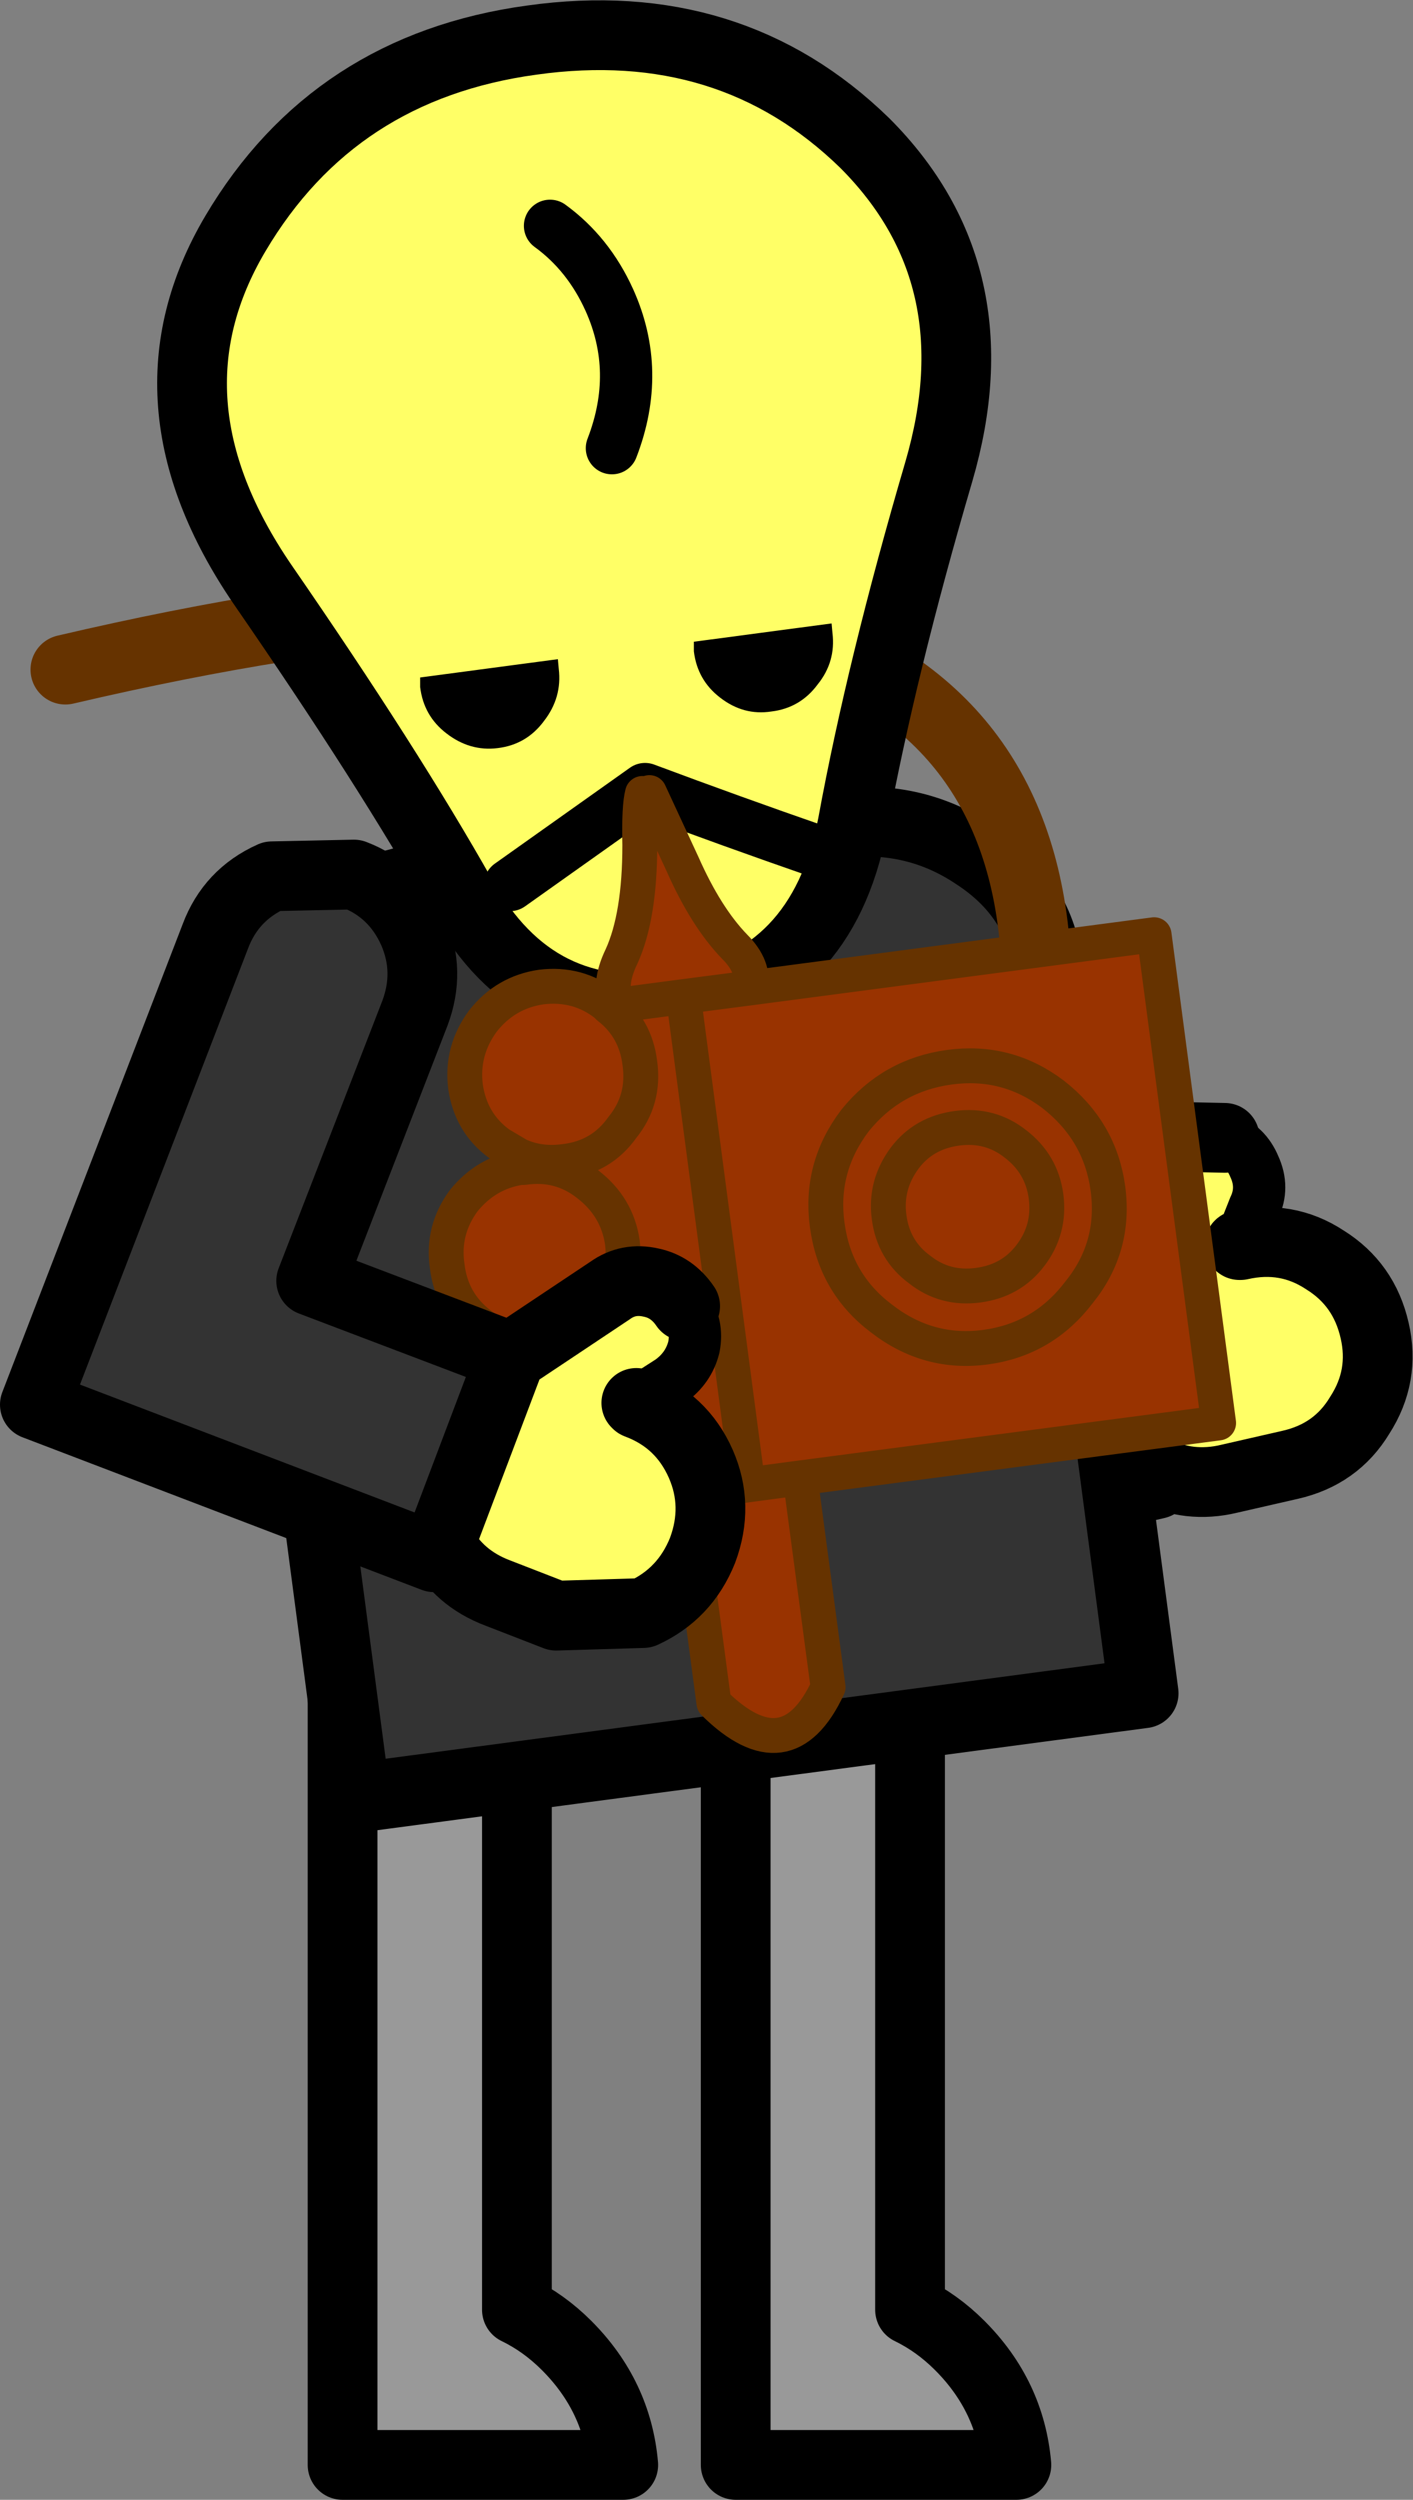<?xml version="1.0" encoding="UTF-8" standalone="no"?>
<svg xmlns:xlink="http://www.w3.org/1999/xlink" height="143.35px" width="81.05px" xmlns="http://www.w3.org/2000/svg">
  <rect width="100%" height="100%" fill="#808080" stroke="none"/>
  <g transform="matrix(1.0, 0.0, 0.0, 1.0, 36.6, 72.55)">
    <path d="M27.0 0.7 L15.15 3.35 11.55 -12.65 Q10.95 -15.15 8.8 -16.5 6.7 -17.85 4.2 -17.3 1.75 -16.75 0.4 -14.6 -0.95 -12.45 -0.35 -9.95 L5.95 17.95 29.75 12.55 29.55 11.75 27.05 0.65 27.0 0.7" fill="#333333" fill-rule="evenodd" stroke="none"/>
    <path d="M29.55 11.75 Q31.6 12.8 33.9 12.25 L37.4 11.45 Q40.05 10.85 41.4 8.6 42.85 6.35 42.25 3.75 41.65 1.1 39.4 -0.3 37.2 -1.75 34.55 -1.15 L34.5 -1.15 35.35 -3.3 Q35.9 -4.45 35.35 -5.65 34.85 -6.85 33.7 -7.25 L33.65 -7.3 31.3 -7.35 Q30.15 -6.85 29.65 -5.65 L27.0 0.7 27.05 0.65 29.55 11.75" fill="#ffff66" fill-rule="evenodd" stroke="none"/>
    <path d="M27.0 0.7 L15.15 3.35 11.55 -12.65 Q10.95 -15.15 8.8 -16.5 6.7 -17.85 4.2 -17.3 1.75 -16.75 0.4 -14.6 -0.95 -12.45 -0.35 -9.95 L5.95 17.95 29.75 12.55 29.55 11.75 Q31.6 12.8 33.9 12.25 L37.4 11.45 Q40.05 10.85 41.4 8.6 42.85 6.35 42.25 3.75 41.65 1.1 39.4 -0.3 37.2 -1.75 34.55 -1.15 L34.5 -1.15 M33.65 -7.3 L31.3 -7.35 Q30.15 -6.85 29.65 -5.65 L27.0 0.7 27.05 0.65 29.55 11.75" fill="none" stroke="#000000" stroke-linecap="round" stroke-linejoin="round" stroke-width="4.0"/>
    <path d="M34.5 -1.15 L35.35 -3.3 Q35.9 -4.45 35.35 -5.65 34.85 -6.85 33.7 -7.25 L33.65 -7.3" fill="none" stroke="#000000" stroke-linecap="round" stroke-linejoin="round" stroke-width="3.0"/>
    <path d="M-6.95 21.8 L-6.95 59.9 Q-5.4 60.65 -4.1 61.95 -1.2 64.85 -0.85 68.8 L-16.95 68.8 -16.95 21.8 -6.95 21.8" fill="#999999" fill-rule="evenodd" stroke="none"/>
    <path d="M-6.95 21.8 L-6.95 59.9 Q-5.4 60.65 -4.1 61.95 -1.2 64.85 -0.85 68.8 L-16.95 68.8 -16.95 21.8 -6.95 21.8 Z" fill="none" stroke="#000000" stroke-linecap="round" stroke-linejoin="round" stroke-width="4.0"/>
    <path d="M15.6 21.8 L15.6 59.9 Q17.15 60.65 18.45 61.95 21.35 64.85 21.7 68.8 L5.6 68.8 5.6 21.8 15.6 21.8" fill="#999999" fill-rule="evenodd" stroke="none"/>
    <path d="M15.6 21.8 L15.6 59.9 Q17.15 60.65 18.45 61.95 21.35 64.85 21.7 68.8 L5.6 68.8 5.6 21.8 15.6 21.8 Z" fill="none" stroke="#000000" stroke-linecap="round" stroke-linejoin="round" stroke-width="4.0"/>
    <path d="M11.15 -25.3 Q15.7 -25.95 19.3 -23.55 22.95 -21.2 23.5 -17.2 L29.0 24.55 -16.2 30.55 -21.7 -11.2 Q-22.3 -15.2 -19.4 -18.4 -16.55 -21.65 -12.0 -22.25 L11.15 -25.3" fill="#333333" fill-rule="evenodd" stroke="none"/>
    <path d="M11.15 -25.3 L-12.0 -22.25 Q-16.55 -21.65 -19.4 -18.4 -22.3 -15.2 -21.7 -11.2 L-16.2 30.55 29.0 24.55 23.5 -17.2 Q22.95 -21.2 19.3 -23.55 15.7 -25.95 11.15 -25.3 Z" fill="none" stroke="#000000" stroke-linecap="round" stroke-linejoin="round" stroke-width="4.0"/>
    <path d="M22.7 -19.05 Q19.75 -46.45 -32.85 -34.15" fill="none" stroke="#663300" stroke-linecap="round" stroke-linejoin="round" stroke-width="4.0"/>
    <path d="M13.0 -64.35 Q20.55 -56.8 17.25 -45.5 13.95 -34.25 12.3 -25.25 10.55 -16.25 2.35 -14.9 -5.9 -13.55 -10.1 -21.1 -14.3 -28.55 -21.55 -39.05 -28.75 -49.6 -23.1 -59.15 -17.45 -68.7 -6.1 -70.25 5.3 -71.85 13.0 -64.35" fill="#ffff66" fill-rule="evenodd" stroke="none"/>
    <path d="M13.0 -64.35 Q20.55 -56.8 17.25 -45.5 13.95 -34.25 12.3 -25.25 10.55 -16.25 2.35 -14.9 -5.9 -13.55 -10.1 -21.1 -14.3 -28.55 -21.55 -39.05 -28.75 -49.6 -23.1 -59.15 -17.45 -68.7 -6.1 -70.25 5.3 -71.85 13.0 -64.35 Z" fill="none" stroke="#000000" stroke-linecap="round" stroke-linejoin="round" stroke-width="4.0"/>
    <path d="M3.2 -35.75 L11.1 -36.8 11.15 -36.25 Q11.35 -34.6 10.3 -33.3 9.3 -31.95 7.65 -31.75 6.05 -31.5 4.7 -32.55 3.4 -33.55 3.2 -35.2 L3.2 -35.75 M-12.5 -33.7 L-4.6 -34.75 -4.55 -34.2 Q-4.35 -32.55 -5.4 -31.2 -6.4 -29.85 -8.05 -29.65 -9.65 -29.45 -11.0 -30.5 -12.3 -31.5 -12.5 -33.15 L-12.5 -33.7" fill="#000000" fill-rule="evenodd" stroke="none"/>
    <path d="M-5.05 -59.6 Q-2.85 -58.0 -1.65 -55.35 0.2 -51.25 -1.5 -46.85" fill="none" stroke="#000000" stroke-linecap="round" stroke-linejoin="round" stroke-width="3.0"/>
    <path d="M10.25 -23.75 Q5.35 -25.45 0.4 -27.3 L-7.35 -21.8" fill="none" stroke="#000000" stroke-linecap="round" stroke-linejoin="round" stroke-width="3.0"/>
    <path d="M0.25 -27.05 L0.65 -27.1 2.55 -23.0 Q3.9 -19.95 5.55 -18.25 6.7 -17.1 6.45 -15.9 L29.6 -18.95 33.3 9.05 9.3 12.2 10.9 24.2 Q8.55 29.25 4.35 25.1 L2.75 13.1 -4.2 14.0 -4.2 13.7 -6.0 14.25 Q-8.1 14.5 -9.75 13.2 -11.35 11.95 -11.65 9.9 -11.9 7.8 -10.65 6.1 -9.45 4.5 -7.4 4.2 -8.25 4.0 -9.05 3.4 -10.7 2.15 -10.95 0.05 -11.25 -2.0 -10.0 -3.7 -8.7 -5.3 -6.75 -5.6 L-6.85 -6.3 -7.95 -6.95 Q-9.6 -8.15 -9.9 -10.25 -10.15 -12.3 -8.9 -14.0 -7.6 -15.65 -5.55 -15.95 -3.45 -16.2 -1.85 -14.95 L-1.7 -14.8 -1.2 -14.9 Q-1.75 -16.05 -0.95 -17.7 0.1 -20.0 0.1 -24.1 0.05 -26.3 0.25 -27.05 M-6.85 -6.3 Q-5.65 -5.75 -4.2 -5.95 -2.1 -6.2 -0.9 -7.9 0.4 -9.5 0.1 -11.6 -0.15 -13.6 -1.7 -14.8 -0.15 -13.6 0.1 -11.6 0.4 -9.5 -0.9 -7.9 -2.1 -6.2 -4.2 -5.95 -5.65 -5.75 -6.85 -6.3 M-4.2 13.7 L-2.7 12.25 Q-1.35 10.65 -1.65 8.6 -1.9 6.5 -3.6 5.15 -4.35 4.6 -5.1 4.35 -3.15 4.05 -1.95 2.45 -0.65 0.8 -0.9 -1.3 -1.2 -3.35 -2.9 -4.65 -4.5 -5.9 -6.55 -5.6 L-6.75 -5.6 -6.55 -5.6 Q-4.5 -5.9 -2.9 -4.65 -1.2 -3.35 -0.9 -1.3 -0.65 0.8 -1.95 2.45 -3.15 4.05 -5.1 4.35 -4.35 4.6 -3.6 5.15 -1.9 6.5 -1.65 8.6 -1.35 10.65 -2.7 12.25 L-4.2 13.7 M6.3 12.6 L2.6 -15.4 -1.2 -14.9 2.6 -15.4 6.45 -15.9 2.6 -15.4 6.3 12.6 9.3 12.2 6.3 12.6 2.75 13.1 6.3 12.6 M12.45 -8.3 Q10.4 -5.6 10.85 -2.3 11.3 1.05 13.95 3.05 16.65 5.15 19.95 4.7 23.25 4.25 25.3 1.55 27.4 -1.05 26.95 -4.4 26.5 -7.7 23.8 -9.8 21.15 -11.8 17.85 -11.35 14.55 -10.9 12.45 -8.3 14.55 -10.9 17.85 -11.35 21.15 -11.8 23.8 -9.8 26.5 -7.7 26.95 -4.4 27.4 -1.05 25.3 1.55 23.25 4.25 19.95 4.7 16.65 5.15 13.95 3.05 11.3 1.05 10.85 -2.3 10.4 -5.6 12.45 -8.3 M18.3 -7.85 Q16.4 -7.6 15.3 -6.15 14.15 -4.6 14.4 -2.75 14.65 -0.85 16.15 0.25 17.6 1.4 19.5 1.15 21.4 0.9 22.5 -0.55 23.65 -2.05 23.4 -3.95 23.15 -5.8 21.65 -6.95 20.2 -8.1 18.3 -7.85 20.2 -8.1 21.65 -6.95 23.15 -5.8 23.4 -3.95 23.65 -2.05 22.5 -0.55 21.4 0.9 19.5 1.15 17.6 1.4 16.15 0.25 14.65 -0.85 14.4 -2.75 14.15 -4.6 15.3 -6.15 16.4 -7.6 18.3 -7.85 M-5.45 4.3 L-7.3 4.2 -7.4 4.2 -5.45 4.4 -5.45 4.3 -5.1 4.35 -5.25 4.4 -5.45 4.4 -5.25 4.4 -5.1 4.35 -5.45 4.3" fill="#993300" fill-rule="evenodd" stroke="none"/>
    <path d="M0.65 -27.1 L2.55 -23.0 Q3.9 -19.95 5.55 -18.25 6.7 -17.1 6.45 -15.9 L29.6 -18.95 33.3 9.05 9.3 12.2 10.9 24.2 Q8.55 29.25 4.35 25.1 L2.75 13.1 -4.2 14.0 -4.2 13.7 -6.0 14.25 Q-8.1 14.5 -9.75 13.2 -11.35 11.95 -11.65 9.9 -11.9 7.8 -10.65 6.1 -9.45 4.5 -7.4 4.2 -8.25 4.0 -9.05 3.4 -10.7 2.15 -10.95 0.05 -11.25 -2.0 -10.0 -3.7 -8.7 -5.3 -6.75 -5.6 L-6.85 -6.3 -7.95 -6.95 Q-9.6 -8.15 -9.9 -10.25 -10.15 -12.3 -8.9 -14.0 -7.6 -15.65 -5.55 -15.95 -3.45 -16.2 -1.85 -14.95 L-1.7 -14.8 -1.2 -14.9 Q-1.75 -16.05 -0.95 -17.7 0.1 -20.0 0.1 -24.1 0.05 -26.3 0.25 -27.05 M-1.2 -14.9 L2.6 -15.4 6.45 -15.9 M18.3 -7.85 Q20.2 -8.1 21.65 -6.95 23.15 -5.8 23.4 -3.95 23.65 -2.05 22.5 -0.55 21.4 0.9 19.5 1.15 17.6 1.4 16.15 0.25 14.65 -0.85 14.4 -2.75 14.15 -4.6 15.3 -6.15 16.4 -7.6 18.3 -7.85 M12.45 -8.3 Q14.55 -10.9 17.85 -11.35 21.15 -11.8 23.8 -9.8 26.5 -7.7 26.95 -4.4 27.4 -1.05 25.3 1.55 23.25 4.25 19.95 4.7 16.65 5.15 13.95 3.05 11.3 1.05 10.85 -2.3 10.4 -5.6 12.45 -8.3 M9.3 12.2 L6.3 12.6 2.75 13.1 M2.6 -15.4 L6.3 12.6 M-6.75 -5.6 L-6.55 -5.6 Q-4.5 -5.9 -2.9 -4.65 -1.2 -3.35 -0.9 -1.3 -0.65 0.8 -1.95 2.45 -3.15 4.05 -5.1 4.35 -4.35 4.6 -3.6 5.15 -1.9 6.5 -1.65 8.6 -1.35 10.65 -2.7 12.25 L-4.2 13.7 M-1.7 -14.8 Q-0.15 -13.6 0.1 -11.6 0.4 -9.5 -0.9 -7.9 -2.1 -6.2 -4.2 -5.95 -5.65 -5.75 -6.85 -6.3 M-5.45 4.3 L-7.3 4.2 -7.4 4.2 -5.45 4.4 -5.45 4.3 -5.1 4.35 -5.25 4.4 -5.45 4.4" fill="none" stroke="#663300" stroke-linecap="round" stroke-linejoin="round" stroke-width="2.0"/>
    <path d="M-11.35 15.95 L-11.7 16.75 -34.6 8.0 -24.25 -18.85 Q-23.35 -21.25 -21.0 -22.3 L-16.3 -22.4 Q-13.95 -21.5 -12.9 -19.15 -11.9 -16.85 -12.8 -14.45 L-18.75 0.9 -7.3 5.25 -11.35 15.95" fill="#333333" fill-rule="evenodd" stroke="none"/>
    <path d="M-11.35 15.95 L-7.3 5.25 -1.6 1.45 Q-0.55 0.7 0.75 1.0 1.95 1.25 2.7 2.35 L2.7 2.4 Q3.45 3.4 3.2 4.7 2.9 5.9 1.85 6.65 L-0.1 7.9 -0.05 7.95 Q2.5 8.9 3.6 11.4 4.65 13.8 3.7 16.35 2.7 18.85 0.3 19.95 L-4.7 20.1 -8.05 18.8 Q-10.3 17.95 -11.35 15.95" fill="#ffff66" fill-rule="evenodd" stroke="none"/>
    <path d="M-7.3 5.25 L-18.75 0.9 -12.8 -14.45 Q-11.9 -16.85 -12.9 -19.15 -13.95 -21.5 -16.3 -22.4 L-21.0 -22.3 Q-23.35 -21.25 -24.25 -18.85 L-34.6 8.0 -11.7 16.75 -11.35 15.95 -7.3 5.25 -1.6 1.45 Q-0.55 0.7 0.75 1.0 1.95 1.25 2.7 2.35 M-0.1 7.9 L-0.05 7.95 Q2.5 8.9 3.6 11.4 4.65 13.8 3.7 16.35 2.7 18.85 0.3 19.95 L-4.7 20.1 -8.05 18.8 Q-10.3 17.95 -11.35 15.95" fill="none" stroke="#000000" stroke-linecap="round" stroke-linejoin="round" stroke-width="4.0"/>
    <path d="M2.7 2.35 L2.7 2.4 Q3.45 3.4 3.2 4.7 2.9 5.9 1.85 6.65 L-0.1 7.9" fill="none" stroke="#000000" stroke-linecap="round" stroke-linejoin="round" stroke-width="3.0"/>
  </g>
</svg>
